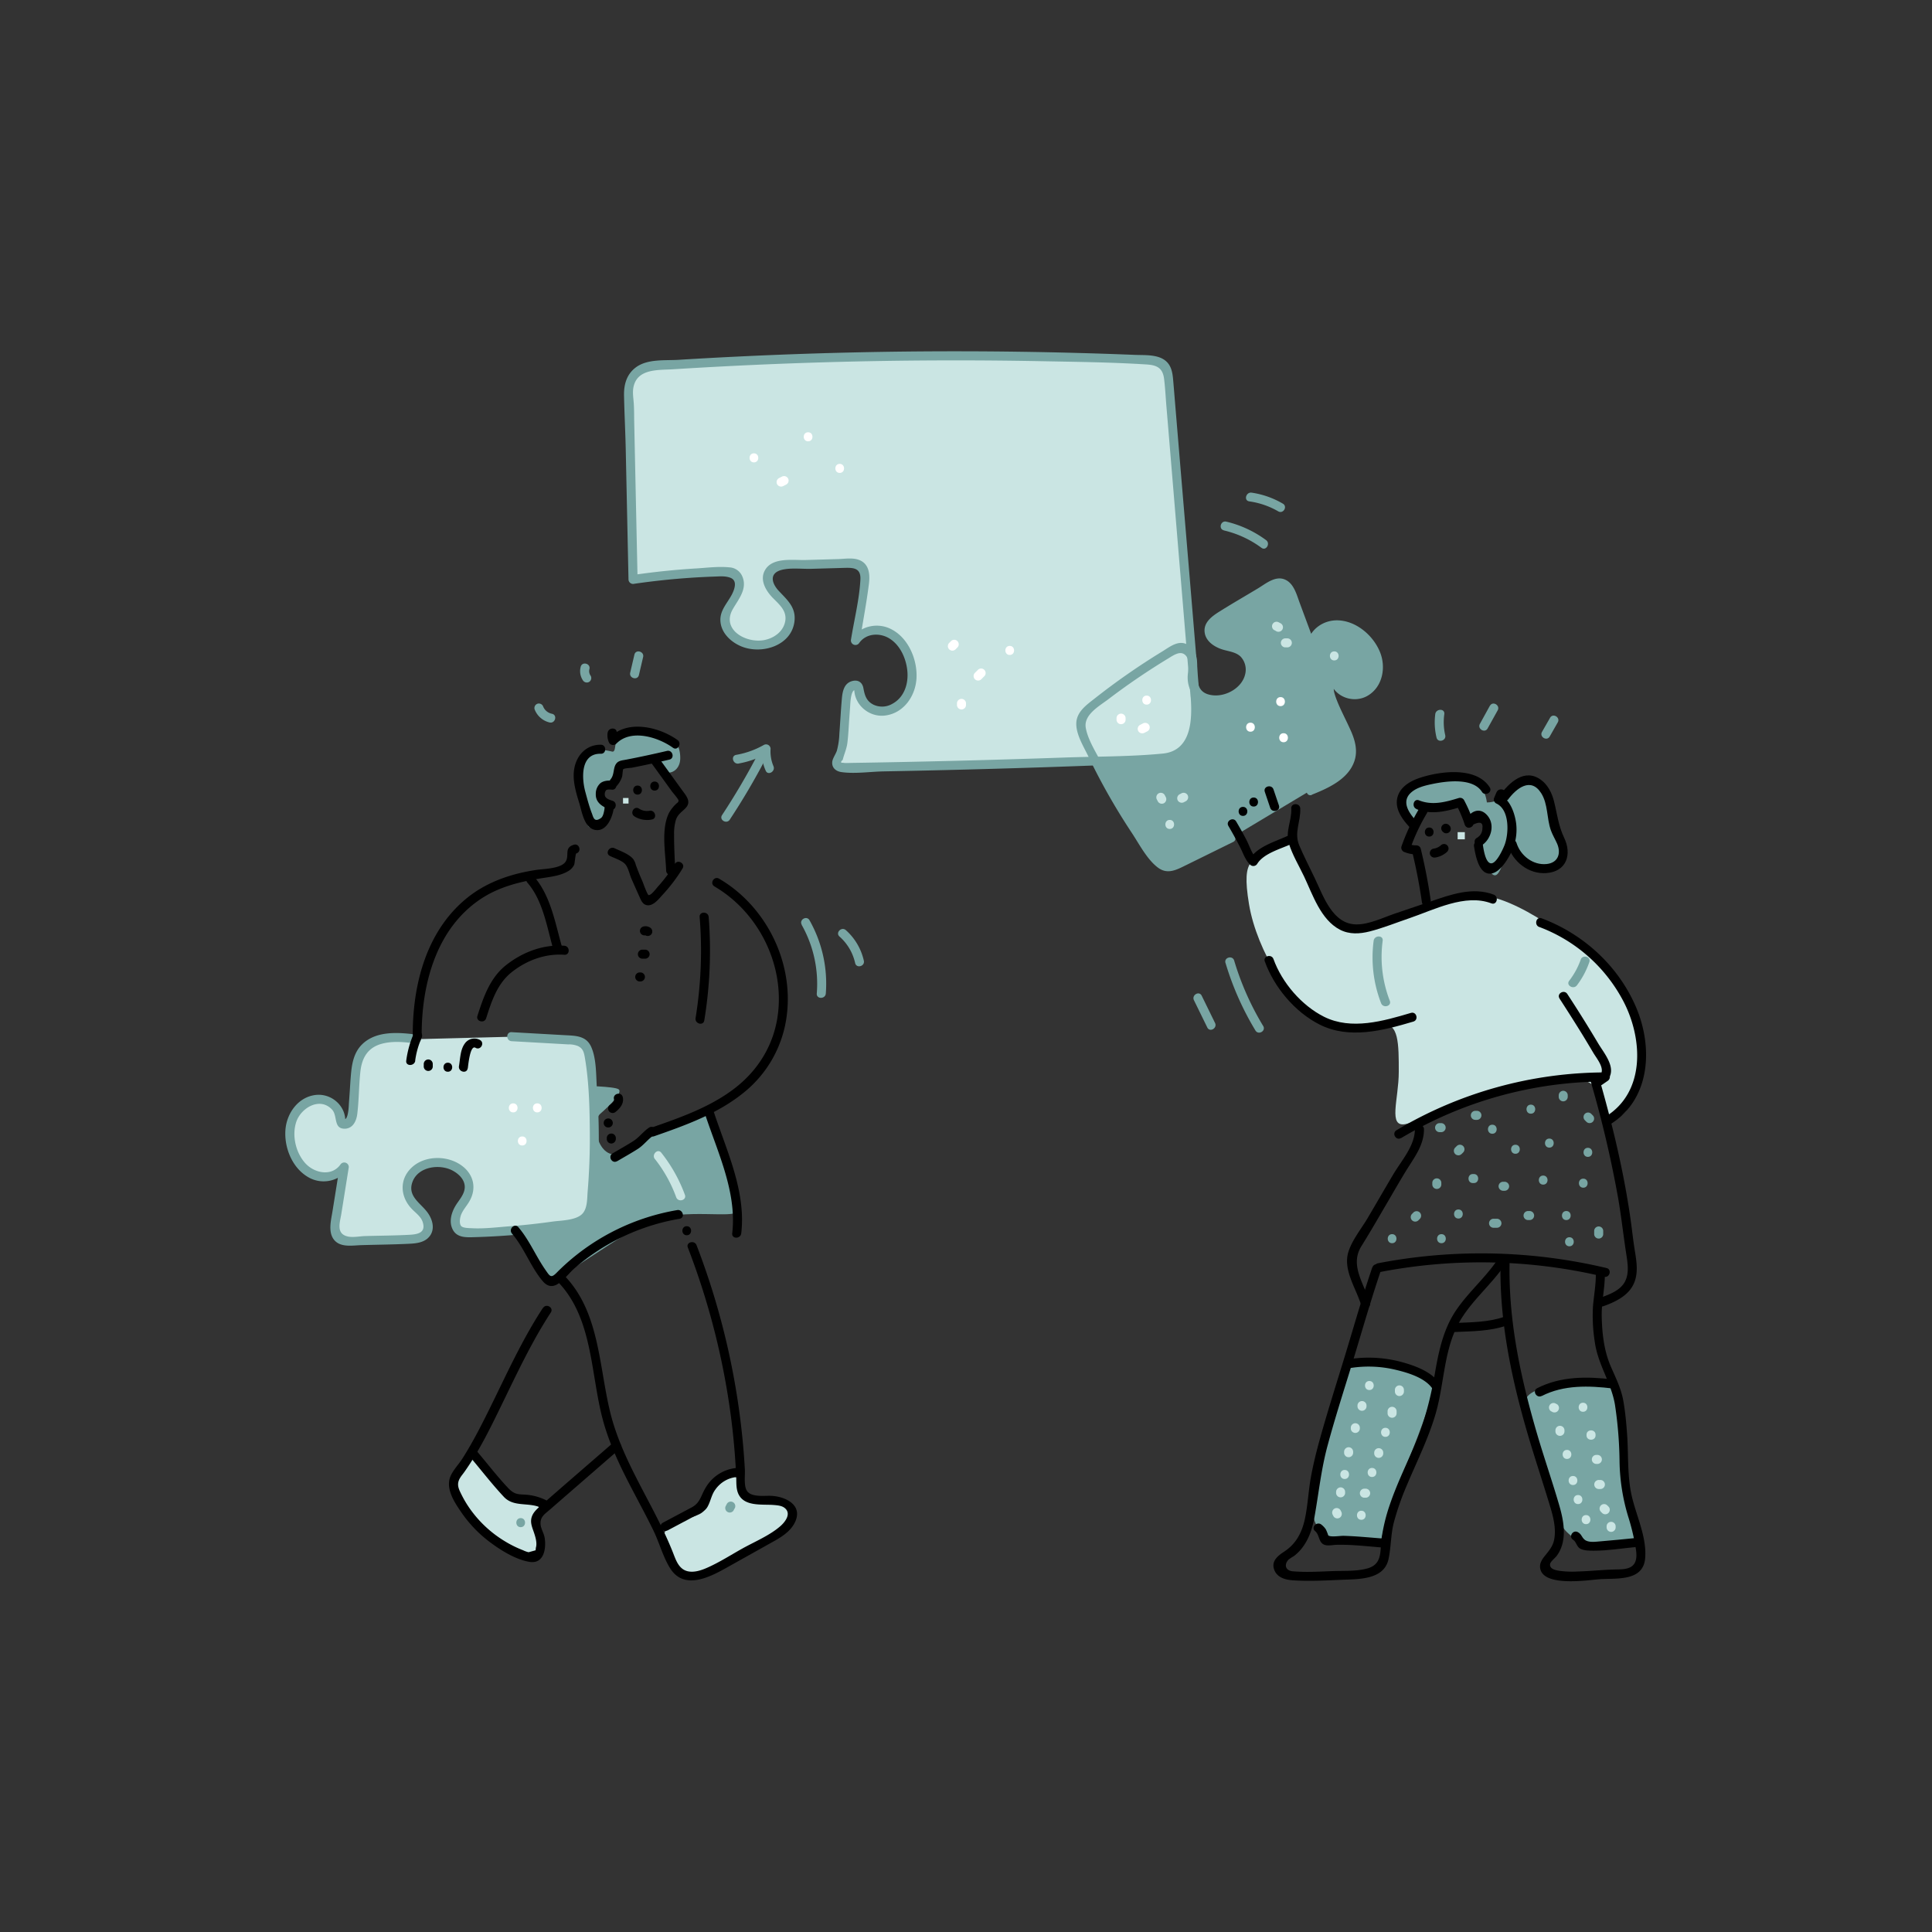 <svg viewBox="0 0 1000 1000" width="1000" height="1000" xmlns="http://www.w3.org/2000/svg"><rect x="0" y="0" width="1000" height="1000" fill="#333333" stroke="none"/><path d="M807.69 717.73s-21.51-.42-18.17 11.53 18.79 49.49 18.17 56 6.42 10 10.48 13.71 19.34.31 22.62 0 8.07-1.58 5.43-10.51-5.34-23.12-5.34-23.12-2-40.57-4-44.78-7.88-6.13-12.3-5.11M681 771.49s10.64-46.86 13.76-53.54 2.07-17 13.49-13 37.65 1.9 32.46 18.78-14 37.64-14 37.64-8.75 23.06-10.34 29.44-.64 7.86-6.79 7.4-20-.87-20-.87-2.78 1.31-4.32-2-5-5.34-5.56-11.92" fill="#78a5a3"/><path d="M253.13 762.12c.63.74 6.46 12.65 11.76 13.22s17.28 1 13.42 8.85 2.86 15.86 2.86 15.86-2.05 9-10.36 6.21-20.77-9-25.74-17.37-11.64-16.87-10.32-21 3.95-7.65 5.33-9.77 3.88-8 9.65 0M345.84 806.26s-8-13.48 4.17-18.15 14.44-3.6 15.56-9.76 14.93-20.77 18-10.31 10.19 7.23 16.55 8.58 17.7 6.76 2.75 17-44.29 22.14-44.29 22.14-8.07-3-8.55-3.63" fill="#cae5e3"/><path d="M301.19 562s16.73.26 19 1.81-4.16 8-9.51 12.7-.84 26 11.83 20S340.69 582.76 346 583s17.86-16.55 23.91 1 13.65 39.44 11.67 43.11-27.36-1.73-43.67 4.51-51.78 34.23-54.41 30.93-17.87-27.08-15.53-34" fill="#78a5a3"/><path d="M673.47 448.79s-2.78-18.12-13.76-10.5-17.39 4.36-13.24 29.63 23 52.51 32.9 57.46 26.33 7.52 35.53 5.31 9.1 9.92 9.1 24.11-5.79 29 3.63 27 58.74-21.35 71.83-22.46 26.14-3.35 28.73 9.12 10.42 13.78 16.63 1.57 7.5-51.34-13.22-68.7-52.07-40.95-70.71-37.65-51.68 16.2-58.09 16.53c-12.2.62-19.47-16.1-21.81-20.25" fill="#cae5e3"/><path d="M727.08 419.87c0-.54-6.26-11.36 4-13.91s27.68-7.27 32.84-2.28a20.08 20.08 0 015.68 11.65 13.91 13.91 0 0011.17-5.56c4.69-6 13.26-9.91 17-1.09a188.2 188.2 0 017.45 21.3c1.24 4.28 6.85 7.51 2.8 13.16s-4.81 11.22-14.09 5.65-10.31-15.09-13.43-8.39-5 17-9.21 10.69-6-12.12-3.15-17.72 1-10.49-1.6-10.92-4.29 6.57-5.68 2.37-3.56-10-5.17-9.49-3.93 3.88-10.87 3.19-8.59.89-10.15 4.35-7.59-3-7.59-3zM300.49 394.77s-1.19 6.59 1.22 16.78.51 20 6.36 15.7 6.33-6.72 3.36-13.49-.74-5.63 1.26-6.89 5.93-.62 7-5.19 4.3-5.26 10.33-6.91 9.22-.93 12.18 3.16 9.72 1.63 9.89-5.21-3.12-12.33-12.46-14.09-14.93-.95-18.61 1.87-1.66 9.19-4.33 8.5-8.5-1.59-10.59-.26" fill="#78a5a3"/><path d="M215.65 537.87c-10.3-1.46-23-1.9-28.62 6.86-2.46 3.82-2.84 8.57-3.16 13.11l-1.22 17.31c-.14 1.86-.31 3.84-1.45 5.31s-3.63 2-4.84.63c.88-5.75-4.18-11.4-10-12s-11.51 3.1-14.21 8.24-2.71 11.41-1.06 17c1.72 5.77 5.42 11.25 10.92 13.7s12.86 1.07 16.09-4l-4.42 27.64c-.56 3.46-.79 7.74 2.12 9.71 1.59 1.08 3.66 1.06 5.59 1l30.16-.85c3.4-.1 7.35-.48 9.21-3.33 2-3.11.31-7.36-2.16-10.15s-5.7-5-7.25-8.41c-2.11-4.61-.34-10.4 3.44-13.76s9.18-4.5 14.22-3.94c7.26.81 14.88 6.73 13.74 13.94-.66 4.14-3.93 7.31-5.89 11S235 636.3 239 637.76a9.25 9.25 0 003.36.36 360.89 360.89 0 0052-4.73c3.12-.52 6.46-1.19 8.66-3.46s2.8-6 3.11-9.31a336.66 336.66 0 00-1-72.57c-.39-3.19-1.08-6.79-3.82-8.48a10.92 10.92 0 00-5.25-1.19l-31.21-1.77" fill="#cae5e3"/><path d="M678.45 409.06c9.48-3.7 20.54-9.45 21.11-19.61.25-4.45-1.7-8.68-3.61-12.7l-7.29-15.35c-.78-1.65-1.58-3.42-1.31-5.23s2.11-3.48 3.82-2.86c2 5.33 9 7.71 14.28 5.46s8.32-8.18 8.15-13.87-3.18-11-7.27-15c-4.24-4.1-10-7-15.9-6.43s-11.49 5.27-11.79 11.16l-9.52-25.7c-1.19-3.22-3-7-6.48-7.25-1.88-.16-3.64.85-5.26 1.83l-25.31 15.23c-2.85 1.72-6 3.94-6.25 7.26-.24 3.64 3.28 6.43 6.72 7.62s7.29 1.55 10.23 3.69c4 2.91 5.3 8.7 3.68 13.39s-5.66 8.25-10.22 10.19c-6.58 2.81-15.92 1.42-18.42-5.28-1.44-3.85-.17-8.12-.28-12.23s-2.95-8.95-7-8.29a9 9 0 00-3 1.3 351.69 351.69 0 00-42.06 29.05c-2.41 1.94-4.94 4.11-5.72 7.11-.82 3.16.49 6.45 1.82 9.44a330.13 330.13 0 0035.78 61.39c1.87 2.53 4.2 5.26 7.34 5.39a10.86 10.86 0 005.05-1.51l27.47-13.51" fill="#78a5a3"/><path d="M618.56 360.54q-6.81-81.69-13.6-163.38c-.24-2.9-.59-6-2.61-8.13-2.23-2.31-5.77-2.59-9-2.73a2323.45 2323.45 0 00-256 3.22 12.89 12.89 0 00-12 12.88v3.24a12.54 12.54 0 00.37 3.05q1 45.62 1.94 91.25a375.26 375.26 0 0148.05-4 9.61 9.61 0 013.51.38c4.11 1.52 4.21 7.5 2.16 11.38s-5.46 7.17-6.14 11.5c-1.19 7.53 6.76 13.71 14.34 14.56 5.25.58 10.88-.61 14.84-4.12s5.79-9.55 3.59-14.36c-1.61-3.54-5-5.88-7.56-8.79-3.15-3.55-5.15-9.37-.25-12.54a9.61 9.61 0 014.93-1.45l35.55-1a9.19 9.19 0 011.66.07c5.92.88 5.72 6.67 5 11.16l-4.62 28.85c3.37-5.31 11-6.76 16.79-4.2s9.61 8.28 11.4 14.31c1.73 5.82 1.72 12.35-1.1 17.73s-8.8 9.26-14.83 8.61-11.33-6.55-10.4-12.55c-1.27-1.47-3.86-.88-5.05.66s-1.38 3.6-1.52 5.54q-.63 9-1.27 18.07c-.34 4.74-.74 9.69-3.3 13.69a2.42 2.42 0 002 3.77q81.62-1.2 163.18-4.74c3.21-.13 6.49-.29 9.46-1.53 10.66-4.35 11.43-18.94 10.48-30.4z" fill="#cae5e3"/><g fill="#78a5a3"><path d="M216.27 535.62c-9.47-1.29-21.49-2.37-28.91 5-3.83 3.8-5.06 9-5.58 14.15-.37 3.57-.54 7.16-.79 10.74l-.41 5.77c-.05.71-.23 9.79-3.05 7.77l1.16 2c.64-8.38-6.92-15.19-15.17-14.32-9.14 1-15.13 9.42-15.78 18.08-.68 9 3.33 19.21 11.16 24.1a15.79 15.79 0 0021.26-3.79l-4.27-1.8-3.8 23.69c-.75 4.69-2.51 11.1 1.15 15.09 3.39 3.69 9.44 2.5 13.85 2.38 8.16-.24 16.35-.31 24.5-.7 3.95-.19 8.29-.6 10.86-4 2.88-3.81 1.35-8.85-1.27-12.34-3.63-4.83-10.1-8.2-7.83-15.26 2.71-8.42 14.27-10 21.15-6.16 3.08 1.7 6.12 4.67 6.06 8.45s-3.09 6.74-4.89 9.81c-2 3.47-3.27 7.76-1.57 11.64 2.19 5 7.42 4.55 12.1 4.41q11.61-.33 23.18-1.42 10.9-1 21.74-2.69c5.11-.79 11.06-1.27 14.4-5.77 3.2-4.31 3-10.63 3.41-15.74q.9-11.76 1-23.56.09-13.75-.95-27.49c-.51-6.76-.14-15.37-2.93-21.7-2.62-6-8.23-5.84-13.93-6.17l-27.31-1.54c-3-.17-3 4.5 0 4.67l19.51 1.1c3.25.19 6.5.36 9.75.56a12.45 12.45 0 015 .82c2.61 1.22 3.15 3.13 3.62 5.85 2.26 13 2.53 26.78 2.61 40q.06 9.82-.47 19.65-.25 4.9-.66 9.8c-.3 3.66-.05 8.72-2.77 11.57-3.27 3.43-11 3.42-15.28 4q-11.19 1.59-22.46 2.46c-6.31.48-13 1.34-19.33 1-1.3-.08-4.71 0-5.67-1.18s-.64-3.59-.29-4.89c.76-2.86 3-5.16 4.46-7.65 4.56-7.65 1.82-15.76-5.9-20-7.21-4-17.45-3.55-23.68 2.17-6.72 6.17-6.14 15.2-.16 21.49 2 2.1 4.79 4 5.7 6.87 1.85 5.79-3 6.38-7.13 6.6-7.52.4-15.09.43-22.62.64-2.79.08-6.28.83-9 .23-6.27-1.4-4.08-7.29-3.37-11.73l3.79-23.69a2.35 2.35 0 00-4.27-1.8c-4.68 6.44-13.73 4.37-18.34-.9-4.8-5.46-6.79-14.12-4.55-21.06 2.37-7.36 12.24-13.28 18.55-6.53 3 3.18.63 9.88 6.48 9.92 4.31 0 6.16-4 6.6-7.67.88-7.22.81-14.54 1.59-21.77.75-7 3.62-12.3 10.61-14.39 5.73-1.71 12.14-1.07 18-.27 2.94.4 4.21-4.1 1.24-4.51zM679.07 411.31c8.49-3.37 18.91-8.06 22-17.48 1.71-5.18.39-10.36-1.71-15.21-1.32-3-2.81-6-4.24-9-.51-1.09-6.93-14.11-4-14l-2-1.15c3.19 6.92 12.19 9.47 18.74 5.66 7.8-4.54 9.64-14.71 6.43-22.6-3.36-8.29-11.58-15.56-20.71-16.38-8.55-.78-16.27 4.88-17.31 13.47l4.59-.62-8.16-22c-1.57-4.24-3-10.12-7.7-12.06-4.95-2.07-9.92 2.23-13.89 4.61-6.74 4.06-13.6 8-20.25 12.19-3.77 2.39-8 5.57-7.33 10.61.56 4.37 4.53 7.13 8.36 8.54 3.37 1.24 7.51 1.35 10.23 3.95a9.84 9.84 0 012.42 8.95c-1.5 7.13-9.78 11.82-16.71 11.09-15.5-1.62-1.59-21.37-13.88-26.57-4.47-1.89-8.75 1.69-12.38 3.9q-9.36 5.71-18.36 12-8.47 5.91-16.61 12.33c-4.16 3.27-9.26 6.8-9.51 12.63s3.76 12.18 6.22 17.31q4.74 9.87 10.13 19.42 5.84 10.33 12.4 20.23c3.84 5.79 7.84 13.7 13.5 17.94 5.13 3.84 9.88 1 14.93-1.45l24-11.82c2.7-1.33.34-5.36-2.35-4l-17.17 8.43c-2.85 1.4-5.66 3-8.58 4.22-1.66.71-4.4 2.16-6.27 1.92-2.12-.27-4-3.34-5.18-4.85a295.48 295.48 0 01-19.92-30.57q-4.32-7.51-8.25-15.25c-2.9-5.7-7.43-12.59-8.55-18.93-1.22-6.84 7.06-11.33 11.73-14.89q8-6.09 16.33-11.71 7.2-4.86 14.62-9.36c2.91-1.76 6.81-4.63 9.42-1.07 2.11 2.88.65 7.56.63 10.8 0 8 5.05 13.43 13.07 14.05s16.52-4 20.06-11.28.81-16.15-6.68-19.42c-2.6-1.14-5.44-1.45-8.07-2.47s-3.62-1.73-4.11-4.53c-.6-3.48 1.46-4.3 4.19-6.07 6-3.93 12.39-7.46 18.56-11.17 3.2-1.93 6.43-4.82 10.2-4.74 2.65.06 2.91.53 4.06 2.81a54.36 54.36 0 012.16 5.57l8.15 22a2.35 2.35 0 004.59-.62c.89-7.27 8.86-10 15.14-8.26 5.85 1.64 11 6.57 13.48 12s2.33 12.18-2.29 16.43a8.85 8.85 0 01-14.11-2.67 2.33 2.33 0 00-2-1.16c-13.83-.72.7 22.53 2.76 27 3.25 7 5.08 13.8-.79 19.91-4.09 4.26-9.92 6.82-15.31 9-2.76 1.1-1.56 5.62 1.24 4.51z"/><path d="M620.89 360.54Q616 301.26 611 242l-2.49-29.88c-.39-4.65-.76-9.3-1.16-14-.27-3.11-.45-6.46-2.13-9.18-3.63-5.85-12-5-17.83-5.26q-14.88-.6-29.77-1-59.06-1.6-118.13-.21-29.28.69-58.54 2.13-14.87.72-29.74 1.64c-7.1.44-16.2-.59-22.21 4-4.74 3.62-6.14 8.92-6 14.63.19 9.16.68 18.39.88 27.59q.72 33.73 1.43 67.45a2.38 2.38 0 003 2.25q14.5-2.1 29.12-3.1 6.25-.42 12.53-.63c2.73-.09 5.17-.36 7.78.51 3.21 1.07 3 3.91 2 6.71-2.19 5.91-7.74 9.83-6.76 16.77.78 5.5 5.31 9.74 10.18 11.92 10.83 4.86 27.19-.1 28.13-13.51.47-6.73-3.94-10.43-8.14-14.92-3.94-4.21-5.16-9.52 2-11.07 4.51-1 10.19-.29 14.81-.42l15.81-.45c5.37-.15 9.92-.52 9.57 6.07-.54 10.25-3.22 20.78-4.85 30.92a2.35 2.35 0 004.27 1.8c3.57-5 10.56-5.36 15.51-2.34 5.6 3.42 8.63 10.16 9.33 16.47.76 6.76-1.41 14-7.76 17.42a10.52 10.52 0 01-9.65.47c-3.78-1.88-4.6-4.85-5.3-8.61-.55-3-2.78-4.56-6-3.6-4.08 1.19-4.83 5.47-5.15 9.11-.53 6-.83 12.05-1.28 18.07a38.42 38.42 0 01-1.3 8.8c-.57 1.83-2.29 4-2.41 6-.18 3 2.08 4.71 4.76 5.08 6.95 1 14.86-.23 21.9-.36q20.89-.39 41.8-.93 41.79-1.08 83.57-2.77c10.52-.43 25.5 1.8 32.95-7.47 6-7.5 5.92-18.48 5.22-27.55-.23-3-4.9-3-4.67 0 .9 11.66.55 28-14.37 29.49-16.84 1.64-34.06 1.47-51 2.06q-51.24 1.79-102.5 2.66l-7 .11c-1 0-2 .08-3 .05a6.59 6.59 0 01-2-.12c-1.35.12-1.42-.38-.22-1.51.74-3 2-5.59 2.41-8.73.5-4 .66-8 .94-12l.51-7.23c.07-1 .33-9.93 3.31-7.79l-1.16-2c-.67 8.82 7.45 16 16.13 14.79C468 369 474 360 474.39 350.75s-4-20-12.4-24.71a16.34 16.34 0 00-21.29 4.39l4.27 1.8c1.59-10 3.5-19.91 4.77-29.91.59-4.62.31-10-4.47-12.24-3.47-1.62-7.83-.8-11.51-.7l-16.79.48c-6.46.18-17.12-1.59-21 5.23-3 5.23.63 11 4.32 14.67 3.33 3.36 7.13 6.59 6.12 11.9s-5.93 8.8-11.13 9.69c-9.49 1.62-22.14-5.66-15.88-16.24 3-5.16 7.57-10.44 4.79-16.83a7.67 7.67 0 00-6.72-4.62c-5.57-.58-11.65.24-17.21.57-11.13.66-22.22 1.86-33.25 3.46l3 2.25-1.17-54.55-.57-26.78c-.07-3.51 0-7.06-.29-10.55-.21-2.49-.61-5.19-.1-7.69 2-9.68 12.79-8.75 20.41-9.23q13.38-.84 26.76-1.53 27.27-1.41 54.56-2.17 54.59-1.53 109.2-.49c18.17.35 36.44.54 54.58 1.69 5.18.32 8.41 1.65 9.13 7.37.59 4.67.81 9.41 1.2 14.1q1.13 13.45 2.24 26.9l10.28 123.53c.23 2.98 4.9 3 4.65 0z"/></g><path d="M336.39 393.9l11.4 15.75c.42.57 3.45 4.05 3.42 4.72 0 1-.88 1.24-1.45 1.89a19.68 19.68 0 00-3.45 4.43c-4.27 8.59-1.81 20.79-1.51 29.95.1 3 4.77 3 4.67 0-.2-6.25-.62-12.52-.56-18.77a24.35 24.35 0 01.95-7.55c1-2.95 3.05-4 5.05-6.12 3.11-3.26.18-6.41-1.94-9.34l-12.54-17.32c-1.75-2.41-5.81-.08-4 2.36zM330 411.29c3 0 3-4.68 0-4.68s-3 4.68 0 4.68z"/><path d="M338.83 409.21c3 0 3-4.67 0-4.67s-3 4.67 0 4.67zM328.37 422.55a12.34 12.34 0 009.05 1.62c2.95-.56 1.7-5.07-1.24-4.51a7.45 7.45 0 01-5.45-1.14c-2.55-1.62-4.9 2.43-2.36 4zM316.74 404.06c-2-.13-4.2 0-5.89 1.24a7.28 7.28 0 00-2.47 5.66c-.17 4.59 3.65 6.77 7.48 8.06 2.85 1 4.08-3.55 1.24-4.51-1.35-.45-3.61-1.08-4-2.67a3.41 3.41 0 01.61-2.82c.73-.58 2.21-.34 3.05-.29 3 .2 3-4.48 0-4.67z"/><path d="M319.37 406.63A13.39 13.39 0 00322 402c.11-.35.39-3.6.52-3.77.49-.65 3.86-.73 4.62-.88q9.7-1.9 19.33-4.18c2.92-.68 1.68-5.19-1.25-4.5-7 1.64-14.08 3.17-21.17 4.53-1.8.35-3.82.43-5 1.95-1.83 2.29-.92 5.73-3 8.2-1.92 2.29 1.37 5.62 3.3 3.31z"/><path d="M311 385.48c-5.89-.13-10.64 3.45-12.78 8.87-2.78 7-.48 14.53 1.63 21.4 1.35 4.37 2.49 12.73 8.14 13.81s8.61-5.71 9.5-10.13c.59-2.94-3.91-4.19-4.51-1.24-.28 1.43-.6 4.3-1.93 5.23-3.41 2.4-3.89-.21-4.65-2.29-1.4-3.62-2.4-7.41-3.4-11.13-1.94-7-2.71-20.08 8-19.86 3 .07 3-4.61 0-4.67zM314.49 379.37a8.93 8.93 0 00.57 4.58 2.37 2.37 0 003.91 1c7.62-7.86 21.72-3.4 29.36 2.09 2.45 1.76 4.78-2.29 2.36-4-9.41-6.77-25.91-10.77-35-1.37l3.9 1a4.4 4.4 0 01-.41-3.34c.36-3-4.32-2.95-4.67 0zM218.26 535c.1-26 7.67-54.35 30.46-69.62 9.87-6.61 21.29-9.24 32.85-11 4.1-.63 8.63-1.23 12.29-3.35a7.7 7.7 0 003.31-3.37c.34-.72.66-5.79 1.12-5.93 2.88-.85 1.65-5.36-1.24-4.5-5.5 1.63-1.94 5.77-4.53 9.08s-10.95 3.39-14.7 3.93c-12.6 1.84-25 5.92-35.18 13.83-21.57 16.83-28.95 44.69-29 71 0 3 4.66 3 4.67 0z"/><path d="M214.89 549a43.37 43.37 0 013.38-11.91c1.21-2.72-2.82-5.1-4-2.36a51.44 51.44 0 00-4 14.27c-.4 3 4.28 2.94 4.67 0zM224 551.83v-1.12a2.36 2.36 0 00-2.34-2.34 2.38 2.38 0 00-2.33 2.34v1.12a2.34 2.34 0 104.67 0zM231.8 554.73c3 0 3-4.67 0-4.67s-3 4.67 0 4.67zM242.12 553c.24-1.47 1.16-12.37 4-10.67 2.59 1.55 4.94-2.49 2.36-4a6 6 0 00-7.92 1.84c-2.33 3.15-2.35 7.89-3 11.62-.49 2.94 4 4.2 4.5 1.24zM251.62 527.06c2.78-8.68 5.7-17.79 13.06-23.72 7.73-6.21 17.47-9.87 27.42-9.15 3 .22 3-4.45 0-4.67-11-.8-21.75 3.35-30.27 10.12-8.21 6.54-11.62 16.52-14.71 26.18-.92 2.87 3.59 4.1 4.5 1.24z"/><path d="M273 456.9c8 9.18 10.08 22.85 13.32 34.25.82 2.89 5.33 1.66 4.5-1.24-3.5-12.35-5.82-26.37-14.52-36.31-2-2.27-5.28 1-3.3 3.3zM315.72 443.05c2.27 1.09 6 2.29 7.74 4.09s2.34 5.37 3.39 7.73c1.33 3 2.65 6 4 9 .81 1.74 1.55 4 3.64 4.57 3.51 1 6.72-3.44 8.74-5.6a84.5 84.5 0 0010.05-13.31c1.58-2.57-2.46-4.92-4-2.36a77.62 77.62 0 01-8.74 11.74c-.77.84-3.5 4.59-4.81 4.39-.7-.11-2.85-6.34-3.22-7.17-1.23-2.74-2.32-5.5-3.37-8.31a9.73 9.73 0 00-1.35-3.12c-2.21-2.71-6.65-4.2-9.7-5.65-2.7-1.29-5.07 2.74-2.36 4zM362.14 474.64a217 217 0 01-2.11 52.3c-.48 2.95 4 4.21 4.5 1.25a222.31 222.31 0 002.28-53.55c-.24-3-4.91-3-4.67 0z"/><path d="M369.85 458.85c22.47 13.17 36 39.79 32.83 65.76-1.92 16-10.25 29.55-23 39.15-12.59 9.47-27.65 14.72-42.36 19.86-2.82 1-1.61 5.5 1.24 4.51 16.31-5.7 32.9-11.61 46.46-22.65A60.74 60.74 0 00407.17 526c3.77-28-10.63-57-35-71.21-2.6-1.52-5 2.51-2.36 4zM317.8 569c.31 1.15-1.53 2.46-2.37 3.13a2.35 2.35 0 000 3.3 2.41 2.41 0 003.31 0c2.34-1.88 4.41-4.5 3.57-7.67-.77-2.91-5.28-1.68-4.51 1.24zM314.68 583.58h.32a2.34 2.34 0 000-4.67h-.35a2.34 2.34 0 000 4.67zM318.75 589.55v-.34a2.34 2.34 0 10-4.67 0v.34a2.35 2.35 0 002.33 2.34 2.38 2.38 0 002.34-2.34z"/><path d="M319.42 601.05c3.56-2.1 7.19-4.12 10.68-6.34 3.11-2 5.19-5 8.21-7.05 2.49-1.66.15-5.71-2.36-4-3 2-5.13 5.07-8.21 7-3.48 2.23-7.12 4.23-10.68 6.34-2.58 1.53-.24 5.57 2.36 4zM288.21 662.92c18.63 18.6 17.38 47.49 23.66 71.36 3.61 13.76 10 26.53 16.61 39.06 3.36 6.4 6.79 12.76 9.93 19.27 3 6.27 4.89 13.63 8.68 19.47 7 10.72 19.74 4.54 28.35-.28l22.07-12.35c5-2.8 10.91-5.71 13.72-11.05 4.84-9.19-4.46-13.82-12.11-14.16-3.57-.16-10.56.92-12.66-2.84-1.52-2.75-.75-7.83-.92-10.88q-.35-6.1-.89-12.2a384.19 384.19 0 00-24.12-103.82c-1.07-2.78-5.59-1.57-4.5 1.24a381.09 381.09 0 0122.2 86.69q1.35 10.26 2.14 20.58.42 5.63.69 11.27c.12 2.73-.11 5.75.87 8.35 2.83 7.48 12.52 5.82 18.78 6.37 1.71.15 3.79.32 5.23 1.37 3.93 2.85.58 7.31-2.09 9.62-5.59 4.84-13.29 8-19.73 11.6-5.8 3.24-11.52 6.91-17.58 9.64-3.22 1.46-7.22 2.91-10.79 2-4.53-1.19-5.95-5.89-7.47-9.73-9.77-24.69-26.09-46.56-32.46-72.6-5.94-24.27-5.46-52.43-24.3-71.26-2.13-2.12-5.44 1.18-3.31 3.31z"/><path d="M265 638.5c6.34 7.45 9.53 16.93 15.76 24.45 6.08 7.34 11.69-2.2 16.59-6.47a111.53 111.53 0 0154.4-25.64c3-.51 1.71-5-1.24-4.5a115.07 115.07 0 00-57.67 27.9q-2.4 2.16-4.67 4.46c-2.94 3-3.49 2-5.71-1.2-5.1-7.24-8.37-15.51-14.16-22.3-1.95-2.29-5.24 1-3.3 3.3zM355.46 639.36c3 0 3-4.67 0-4.67s-3 4.67 0 4.67zM365.08 577.12c6.5 19.6 16.38 40.07 13.92 61.24-.35 3 4.33 3 4.67 0 2.51-21.6-7.45-42.48-14.09-62.48-.94-2.84-5.46-1.62-4.5 1.24zM281 677c-9.51 14.51-16.91 30.22-24.48 45.78-3.65 7.5-7.32 15-11.35 22.31-1.85 3.34-3.78 6.65-5.84 9.87-1.91 3-4.78 5.9-6.15 9.14-2.73 6.47 2.16 13.68 5.69 18.81a65.71 65.71 0 0015.2 15.66c5.57 4.12 13 8.7 20 9.85 7.42 1.22 8.74-6.81 7.85-12.43-.36-2.29-1.82-4.47-2.09-6.69-.48-4.11 2.13-5.6 4.68-7.83l11.74-10.21q12.23-10.61 24.45-21.23c2.27-2-1-5.27-3.31-3.3-12.25 10.67-24.58 21.27-36.81 32-2 1.75-4.31 3.56-5.25 6.14-1.16 3.15.22 5.83 1.19 8.8.71 2.18 1.55 5.08.85 7.39l-.15 1.37-3.63 1a12.85 12.85 0 01-2.8-1 58.74 58.74 0 01-10-5 60.1 60.1 0 01-16.53-15.09 55.33 55.33 0 01-5.43-8.81c-.86-1.74-1.88-3.65-1.71-5.65.2-2.46 2-4.22 3.31-6.1 8.06-11.39 14.11-24.15 20.2-36.66 7.57-15.56 15-31.28 24.47-45.78 1.66-2.52-2.39-4.87-4-2.36z"/><path d="M243.42 754.26c5.76 6.8 11.28 14 17.37 20.5 5.12 5.48 12.68 2.66 19.2 5.6 2.72 1.23 5.1-2.79 2.36-4a28.6 28.6 0 00-8.61-2.56c-5-.59-6.91.47-10.89-3.78-5.65-6-10.78-12.72-16.13-19-1.95-2.29-5.24 1-3.3 3.31zM345.5 792.17l12.23-6.5c2.88-1.53 6.82-2.78 8.5-5.78s2-6.22 4.11-9a15.32 15.32 0 0111-6.4c3-.26 3-4.94 0-4.68A20.71 20.71 0 00365.26 770c-2.48 4-2.69 7.8-7.26 10.23l-14.86 7.9c-2.65 1.41-.3 5.44 2.36 4zM334.18 484.05c.38-.1-.17 0-.17 0h.14c-.47 0 .18.12-.15 0s.07.07.12.1a2.37 2.37 0 003.2-.84 2.4 2.4 0 00-.84-3.2 4.45 4.45 0 00-3.54-.53 2.35 2.35 0 00-1.63 2.87 2.38 2.38 0 002.87 1.64zM332.51 496.22h1.39a2.34 2.34 0 000-4.68h-1.39a2.34 2.34 0 000 4.68zM331.13 508h.34a2.34 2.34 0 100-4.68h-.34a2.34 2.34 0 100 4.68zM734.47 418.69a107.31 107.31 0 00-9.09 19.49 2.39 2.39 0 001.63 2.87 16 16 0 006.11 1.18l-2.25-1.71q3.2 13.14 5.12 26.51c.43 3 4.94 1.7 4.51-1.24q-1.93-13.38-5.13-26.51a2.36 2.36 0 00-2.25-1.72 11.72 11.72 0 01-4.86-1l1.63 2.87a100.92 100.92 0 018.62-18.43c1.54-2.58-2.5-4.94-4-2.35z"/><path d="M739.76 433c3 0 3-4.67 0-4.67s-3 4.67 0 4.67zM750.24 427.32l-.18-.17a2.34 2.34 0 10-3.3 3.31l.17.17a2.34 2.34 0 103.31-3.31zM743 443.84a11.66 11.66 0 006.08-3 2.33 2.33 0 00-3.3-3.3 7.38 7.38 0 01-4 1.76 2.36 2.36 0 00-1.63 2.88 2.4 2.4 0 002.87 1.63z"/><path d="M733.23 418.82c7.72 3.1 15.5 1.11 23.15-1.23l-2.64-1.08a63.61 63.61 0 014.39 10.26c.76 2.34 3.65 2.08 4.5 0q5.26-2.52 4.65 1.94a5.57 5.57 0 01-2.92 5c-2.55 1.58-.21 5.62 2.36 4 5-3.08 7.29-10.65 3.23-15.51-4.33-5.2-9.75-1.76-11.82 3.28h4.5a69.55 69.55 0 00-4.86-11.38 2.37 2.37 0 00-2.64-1.07c-6.87 2.11-13.7 4-20.66 1.23-2.79-1.12-4 3.4-1.24 4.51z"/><path d="M733 424.84c-3.8-4.09-7.92-10.07-2.48-14.75 2.87-2.48 6.93-3.47 10.54-4.23 7.38-1.57 21.23-3.5 26 4 1.61 2.52 5.66.18 4-2.36-6.94-10.82-25.58-8.36-36-4.94-4.7 1.55-9.69 4.26-11.46 9.21-2.23 6.26 1.94 12 6 16.37 2 2.21 5.35-1.1 3.3-3.3zM774.54 410.18l-1.26 3a2.32 2.32 0 001.07 2.64c7.27 3.19 6.67 16.06 4.27 21.92-.85 2.08-3.81 8.52-6.37 9.07-3.36.72-4.41-7.57-4.79-9.94-.48-3-5-1.71-4.51 1.24.65 4 2.2 13.07 7.22 14s9.33-5.88 11.34-9.56a26.85 26.85 0 003.25-16.32c-.65-5-3-12.23-8-14.44l1.07 2.64 1.27-3.05c1.15-2.77-3.37-4-4.51-1.24z"/><path d="M780.44 414c4.35-5.9 11.85-12 17.28-3.45 3.6 5.7 2.8 13 5 19.19.86 2.41 2.19 4.57 3.22 6.89 2.23 5.1.49 10-5.44 10.59-7 .72-13.5-4.34-15.54-10.88-.89-2.86-5.41-1.64-4.51 1.25 2.67 8.54 10.86 15 20 14.31 10.49-.8 13.27-9.74 9.13-18.31-3-6.32-3.58-12.31-5.27-19-1.07-4.2-3.18-8.4-6.77-11-8.42-6.08-16.29 1.39-21.2 8.05-1.79 2.42 2.27 4.75 4 2.35zM668.37 418.52c.29 6.26-3.18 11.79-1.24 18.09 1.81 5.85 5.18 11.44 7.81 16.95 4.49 9.46 8.62 22.43 18.58 27.63 4.88 2.55 10.29 2.23 15.49.9 7-1.79 13.8-4.56 20.61-6.87 12.76-4.34 28.8-12.79 42.32-7.64 2.82 1.07 4-3.45 1.24-4.51-11-4.2-22.41 0-33 3.63L722 472.87c-6.17 2.1-13.22 5.6-19.83 5.6-12.41 0-17.16-14.52-21.59-23.81-2.68-5.64-5.59-11.22-8.05-17-2.88-6.71.79-12.38.48-19.18-.13-3-4.81-3-4.67 0zM654.66 409.85l2.8 8.29c1 2.84 5.47 1.62 4.51-1.24l-2.81-8.29c-.95-2.84-5.47-1.62-4.5 1.24zM648.89 417.47c3 0 3-4.68 0-4.68s-3 4.68 0 4.68zM643.36 422.31c3 0 3-4.67 0-4.67s-3 4.67 0 4.67z"/><path d="M635.82 427.52c2.2 3.74 4.3 7.54 6.26 11.41 1.49 3 2.57 6.32 5 8.64a2.36 2.36 0 003.67-.47c3.36-5.42 12.14-7.71 17.64-10.25 2.72-1.25.35-5.28-2.36-4-6.6 3-15.28 5.41-19.32 11.92l3.67-.47c-2.48-2.37-3.57-6.35-5.12-9.35-1.71-3.31-3.53-6.55-5.42-9.75-1.52-2.6-5.56-.25-4 2.35zM725.19 589.09A206.84 206.84 0 01831 559.79l-1.17-4.35-3.1 2.12c-2.46 1.69-.13 5.74 2.36 4l3.09-2.13c1.84-1.26 1.26-4.35-1.18-4.35a211.51 211.51 0 00-108.19 29.94c-2.58 1.54-.23 5.58 2.36 4z"/><path d="M732.34 584.49c0 8.55-6.87 16.13-11.1 23.23-4.38 7.35-8.64 14.78-13 22.17C705 635.5 700 641.54 698 647.74c-3.09 9.48 3.94 19.06 6.53 27.8.86 2.87 5.37 1.65 4.51-1.25-2.91-9.8-10.58-19.35-4.38-29.28 3.75-6 7.32-12.13 10.88-18.25 4-6.76 7.84-13.56 11.91-20.24 4.24-7 9.61-13.5 9.6-22 0-3-4.68-3-4.67 0zM830 676.07c8.23-3 15.84-7.1 17-16.58.52-4.15-.2-8.31-.86-12.41-.88-5.46-1.44-11-2.23-16.44-3.49-24.35-9.25-48.28-16-71.92-.82-2.88-5.33-1.66-4.5 1.25a575.87 575.87 0 0114.22 60.66c1.61 9.45 2.66 19 4.12 28.44.7 4.58 1.59 9.78-.59 14.12-2.31 4.63-7.88 6.72-12.44 8.38-2.8 1-1.59 5.53 1.24 4.5z"/><path d="M796.73 479.8a81.45 81.45 0 0143.85 39.06c9.73 19.14 11.1 46.47-9.58 59.14-2.56 1.57-.22 5.61 2.36 4 21.16-13 22.33-40.19 13.32-61-9.18-21.21-27.21-37.62-48.74-45.69-2.82-1.06-4 3.46-1.25 4.5z"/><path d="M807.21 516.85q6.1 9.39 12 18.94 2.79 4.58 5.51 9.18c1.63 2.75 6.05 8 3.74 11.16-1.77 2.44 2.28 4.77 4 2.36 4.3-5.91-2.26-13.42-5.22-18.39q-7.74-13-16-25.61c-1.64-2.51-5.68-.17-4 2.36zM714.53 658.36a275.57 275.57 0 01115.74 2.48c2.93.69 4.17-3.81 1.25-4.51a281.38 281.38 0 00-118.23-2.48c-2.95.57-1.7 5.07 1.24 4.51z"/><path d="M710.29 656c-5 14.68-9.25 29.62-13.76 44.46s-9.19 29.39-13.32 44.22c-1.83 6.6-3.49 13.26-4.71 20-1.28 7.11-1.57 14.39-3.08 21.45s-4.54 12.94-10.75 17c-3.37 2.22-6.87 5-5.06 9.56 1.54 3.87 5.65 5 9.41 5.27 8.31.57 16.84.11 25.15-.25 8.75-.38 22.23.17 24.54-10.78 1.33-6.28 1.13-12.73 2.76-19a140.81 140.81 0 016.58-18.86c5.2-12.43 11.35-24.53 15.09-37.52 4.14-14.36 4.11-30 10.41-43.75 6.11-13.3 18.4-22.3 26.25-34.46 1.63-2.53-2.41-4.88-4-2.35-6.41 9.92-15.63 17.57-22.22 27.35-6.46 9.59-8.85 20.81-10.79 32-2.14 12.39-5 24.11-9.79 35.76-4.51 10.88-9.8 21.46-13.6 32.62a94.34 94.34 0 00-4.31 17.67c-.86 6.35.52 13.1-7.06 15.34-5.59 1.64-12 1.26-17.74 1.45-7 .24-14.27.73-21.23.11-3.77-.34-4.58-3.59-2-6.13a27.86 27.86 0 012.61-1.7 22.38 22.38 0 004.71-4.81c3.24-4.42 4.95-9.71 5.92-15.05 2.3-12.76 3.53-25.34 7-37.92 4-14.82 8.77-29.46 13.24-44.15 4.7-15.46 9.13-31 14.34-46.33 1-2.85-3.54-4.07-4.51-1.24z"/><path d="M699.53 708a60 60 0 0122.26.86c6.52 1.52 15.89 4.16 19.76 10.1 1.64 2.5 5.69.16 4-2.36-4.39-6.73-13.47-9.87-20.92-11.84a65.72 65.72 0 00-26.38-1.26c-3 .43-1.7 4.93 1.24 4.5zM680.68 792.47c2.15 1.81 1.77 4.87 3.83 6.55 1.89 1.52 5.06.62 7.18.57 8.19-.2 16.49.85 24.66 1.47 3 .22 3-4.45 0-4.68-6.91-.51-13.83-1.23-20.76-1.44-2-.06-6.65.81-8.08-.2a26.94 26.94 0 00-1.24-3.12 10.71 10.71 0 00-2.29-2.46c-2.28-1.92-5.61 1.37-3.3 3.31zM776.71 652.2c-.8 29.11 4.84 57.72 12.74 85.61 3.92 13.86 8.52 27.5 12.7 41.27 1.7 5.61 3.41 11.79 2.31 17.69-.68 3.63-2.75 5.94-5 8.74-1.21 1.54-2.41 3.35-2.34 5.4.37 10.94 25.18 6.86 31 6.48 8.69-.58 22.38 1.2 23.41-10.82.92-10.73-4.43-21.63-6.85-31.87-2.51-10.63-1.71-21.86-2.52-32.7-.41-5.61-.93-11.23-1.9-16.78-1.11-6.4-3.9-11.92-6.46-17.82-3.55-8.16-4.53-16.95-4.75-25.78-.2-7.73 1.79-15.29 1.62-23-.07-3-4.74-3-4.67 0 .13 6-1 11.79-1.49 17.76a86.29 86.29 0 001 18.51c1.63 11.45 8.5 20.88 10.39 32.19a211.73 211.73 0 012.38 29.77 103.2 103.2 0 004.43 28 118 118 0 013.54 14.15c.57 3.34 1.75 8.3-.94 11.11-2.25 2.36-6.45 2.17-9.39 2.25-6.47.16-12.91.88-19.39 1.05a49.71 49.71 0 01-9.21-.33c-1.68-.27-5.36-.78-5-3.54.15-1.22 2.67-3.2 3.39-4.17 5.64-7.58 3.83-17.71 1.38-26.13-3.62-12.49-7.91-24.78-11.56-37.26-8.56-29.25-15-59.18-14.14-89.81.09-3-4.59-3-4.67 0z"/><path d="M814.29 797.06c1.55.84 1.76 3.48 3.56 4.48 2 1.14 5.06 1.1 7.32 1.09 7.12 0 14.4-1.22 21.49-1.88 3-.28 3-5 0-4.68-6 .57-12 1.24-18 1.7-2.68.2-6.57.89-8.59-.94-1.51-1.36-1.45-2.76-3.38-3.8-2.65-1.44-5 2.6-2.36 4zM798 722.57c11.44-5.84 24.38-5.38 36.8-3.89 3 .35 2.95-4.32 0-4.68-13.34-1.6-26.93-1.71-39.16 4.53-2.68 1.37-.32 5.4 2.36 4zM752.91 689.44c8.81-.37 18.55-.39 26.94-3.37 2.81-1 1.6-5.52-1.25-4.51-8 2.85-17.28 2.85-25.69 3.21-3 .13-3 4.8 0 4.67zM654.66 497.62c4.8 13.35 15.53 26.18 28.3 32.65 15.37 7.79 33 3.12 48.59-1.5 2.88-.85 1.65-5.36-1.24-4.5-14.24 4.22-30.84 9.07-45 2-11.66-5.86-21.76-17.66-26.16-29.86-1-2.81-5.52-1.6-4.5 1.24z"/><g fill="#78a5a3"><path d="M269.51 790.45c3 0 3-4.68 0-4.68s-3 4.68 0 4.68zM379.58 782l.52-1a2.34 2.34 0 10-4-2.36l-.53 1a2.34 2.34 0 004 2.35zM414.93 478.68a62 62 0 017.83 35.55c-.23 3 4.45 3 4.68 0a66.62 66.62 0 00-8.44-37.91c-1.48-2.62-5.52-.26-4 2.36zM434.52 484.75a25.77 25.77 0 018.1 13.73c.67 2.93 5.17 1.69 4.5-1.24a29.94 29.94 0 00-9.29-15.79c-2.24-2-5.55 1.29-3.31 3.3zM634.33 498.44a150.58 150.58 0 0015.48 34.94c1.56 2.57 5.6.23 4-2.35a145.68 145.68 0 01-15-33.83c-.85-2.88-5.37-1.66-4.5 1.24zM618 517.74l6.89 14.08c1.32 2.7 5.35.33 4-2.36L622 515.38c-1.32-2.7-5.35-.33-4 2.36zM276.69 367.09a11 11 0 007.78 6.86c2.93.65 4.18-3.85 1.24-4.5a6.2 6.2 0 01-4.51-3.61 2.4 2.4 0 00-2.87-1.63 2.37 2.37 0 00-1.64 2.88zM300.57 345.13a8.58 8.58 0 001.13 7 2.41 2.41 0 003.2.84 2.36 2.36 0 00.83-3.2 4 4 0 01-.65-3.42c.77-2.91-3.74-4.15-4.51-1.24zM328.37 338.84l-2.18 9.32c-.68 2.93 3.82 4.18 4.51 1.24l2.18-9.32c.68-2.92-3.82-4.17-4.51-1.24zM742.89 369.63a33.42 33.42 0 00.65 12.12c.68 2.93 5.18 1.69 4.5-1.24a29.94 29.94 0 01-.47-10.88c.39-3-4.29-2.94-4.68 0zM771.14 365.32l-5.14 9.34c-1.46 2.64 2.58 5 4 2.36l5.19-9.34c1.46-2.63-2.57-5-4-2.36zM802.3 371.55l-4.16 7.27c-1.49 2.61 2.55 5 4 2.36l4.15-7.27c1.5-2.62-2.54-5-4-2.36zM734.18 631.62l.79-.8a2.34 2.34 0 00-3.3-3.31l-.8.8a2.34 2.34 0 003.31 3.31zM741.36 612.41v.8a2.34 2.34 0 004.67 0v-.8a2.34 2.34 0 10-4.67 0zM754.87 630.71c3 0 3-4.68 0-4.68s-3 4.68 0 4.68zM762.85 607.68h-.5c-3 0-3 4.67 0 4.67h.5c3 0 3-4.67 0-4.67h-.5c-3 0-3 4.67 0 4.67h.5c3 0 3-4.67 0-4.67zM756.52 597.31l.8-.8a2.34 2.34 0 00-3.32-3.31l-.8.8a2.34 2.34 0 003.31 3.31zM772.42 586.82c3 0 3-4.67 0-4.67s-3 4.67 0 4.67zM778.8 611.67h-.8a2.36 2.36 0 00-2.34 2.34 2.38 2.38 0 002.34 2.33h.79a2.35 2.35 0 002.34-2.33 2.38 2.38 0 00-2.34-2.34zM745.29 586h.8a2.34 2.34 0 000-4.67h-.8a2.34 2.34 0 100 4.67zM784.39 597.19c3 0 3-4.67 0-4.67s-3 4.67 0 4.67zM792.37 576.44c3 0 3-4.67 0-4.67s-3 4.67 0 4.67zM763.64 579.64h.8a2.34 2.34 0 100-4.68h-.8a2.34 2.34 0 000 4.68zM806.79 566.93v.79a2.36 2.36 0 002.34 2.34 2.38 2.38 0 002.33-2.34v-.79a2.35 2.35 0 00-2.33-2.34 2.38 2.38 0 00-2.34 2.34zM801.94 594c3 0 3-4.67 0-4.67s-3 4.67 0 4.67zM820.24 579.75l.8.8a2.34 2.34 0 103.3-3.31l-.79-.79a2.34 2.34 0 00-3.31 3.3zM819.5 614.75c3 0 3-4.68 0-4.68s-3 4.68 0 4.68zM798.75 613.15c3 0 3-4.67 0-4.67s-3 4.67 0 4.67zM821.89 598.79c3 0 3-4.68 0-4.68s-3 4.68 0 4.68zM810.72 631.5c3 0 3-4.67 0-4.67s-3 4.67 0 4.67zM791.57 626.83h-.8a2.34 2.34 0 000 4.67h.8a2.34 2.34 0 100-4.67zM773.22 635.49h1.59a2.35 2.35 0 002.34-2.33 2.38 2.38 0 00-2.34-2.34h-1.59a2.34 2.34 0 100 4.67zM825.14 637.15v1.59a2.34 2.34 0 004.68 0v-1.59a2.34 2.34 0 00-4.68 0zM812.32 645.07c3 0 3-4.67 0-4.67s-3 4.67 0 4.67zM746.09 643.47c3 0 3-4.67 0-4.67s-3 4.67 0 4.67zM720.55 643.47c3 0 3-4.67 0-4.67s-3 4.67 0 4.67zM711 486.94a65.67 65.67 0 003.85 32.31c1.07 2.78 5.59 1.57 4.51-1.24a62.85 62.85 0 01-3.69-31.07c.39-3-4.29-2.94-4.67 0zM818.17 496.72a39.5 39.5 0 01-5.95 10.91c-1.82 2.39 2.23 4.72 4 2.36a43.21 43.21 0 006.41-12c1-2.85-3.51-4.07-4.5-1.25z"/></g><g fill="#fff"><path d="M265.63 575.77c3 0 3-4.67 0-4.67s-3 4.67 0 4.67zM270.3 592.9c3 0 3-4.67 0-4.67s-3 4.67 0 4.67zM278.09 575.77c3 0 3-4.67 0-4.67s-3 4.67 0 4.67zM500 364.71v-.78a2.34 2.34 0 00-4.67 0v.78a2.34 2.34 0 104.67 0zM494.69 336l.78-.78a2.34 2.34 0 10-3.31-3.3l-.78.78a2.34 2.34 0 103.31 3.3zM507.93 351.57l1.55-1.56a2.33 2.33 0 00-3.3-3.3l-1.56 1.55a2.34 2.34 0 003.31 3.31zM522.63 339c3 0 3-4.67 0-4.67s-3 4.67 0 4.67zM390.23 239.33c3 0 3-4.68 0-4.68s-3 4.68 0 4.68zM418.27 228.42c3 0 3-4.67 0-4.67s-3 4.67 0 4.67zM405.48 251.55l1.55-.79a2.34 2.34 0 00.83-3.19 2.37 2.37 0 00-3.19-.84l-1.55.79a2.35 2.35 0 00-.84 3.2 2.39 2.39 0 003.2.83zM434.63 244.78c3 0 3-4.67 0-4.67s-3 4.67 0 4.67zM582.6 372.5v-.78a2.34 2.34 0 00-4.68 0v.78a2.34 2.34 0 104.68 0zM593.5 364.71c3 0 3-4.67 0-4.67s-3 4.67 0 4.67zM592.39 379.28l1.55-.79a2.36 2.36 0 00.84-3.2 2.4 2.4 0 00-3.2-.84l-1.55.79a2.36 2.36 0 00-.84 3.2 2.4 2.4 0 003.2.84zM664.37 384.18c3 0 3-4.67 0-4.67s-3 4.67 0 4.67zM662.81 365.49c3 0 3-4.67 0-4.67s-3 4.67 0 4.67zM647.24 378.73c3 0 3-4.67 0-4.67s-3 4.67 0 4.67z"/></g><g fill="#cae5e3"><path d="M339 599.93a71.49 71.49 0 0111 19.76c1 2.8 5.55 1.59 4.51-1.24a78.56 78.56 0 00-12.24-21.82c-1.86-2.36-5.15 1-3.31 3.3zM708.78 719.48c3 0 3-4.67 0-4.67s-3 4.67 0 4.67zM702.63 727.53v.35a2.34 2.34 0 004.68 0v-.35a2.34 2.34 0 00-4.68 0zM699.17 739v.34a2.34 2.34 0 004.68 0V739a2.34 2.34 0 00-4.68 0zM700.38 751.76v-.34a2.35 2.35 0 00-2.33-2.34 2.38 2.38 0 00-2.34 2.34v.34a2.34 2.34 0 104.67 0zM696 765.52c3 0 3-4.67 0-4.67s-3 4.67 0 4.67zM691.56 772.19v.34a2.34 2.34 0 104.67 0v-.34a2.36 2.36 0 00-2.34-2.34 2.38 2.38 0 00-2.33 2.34zM689.83 784.08l.35.69a2.35 2.35 0 003.2.84 2.39 2.39 0 00.83-3.2l-.34-.69a2.36 2.36 0 00-3.2-.84 2.39 2.39 0 00-.84 3.2zM722 719.57v.69a2.36 2.36 0 002.34 2.34 2.38 2.38 0 002.33-2.34v-.69a2.34 2.34 0 10-4.67 0zM718.21 730.65v.69a2.34 2.34 0 104.67 0v-.69a2.34 2.34 0 10-4.67 0zM717.09 743.72c3 0 3-4.68 0-4.68s-3 4.68 0 4.68zM711.29 751.76v.35a2.34 2.34 0 104.67 0v-.35a2.34 2.34 0 00-4.67 0zM710.16 764.48c3 0 3-4.67 0-4.67s-3 4.67 0 4.67zM706.36 775.21h.34a2.34 2.34 0 100-4.67h-.34a2.34 2.34 0 100 4.67zM704.62 786.64c3 0 3-4.68 0-4.68s-3 4.68 0 4.68zM802.65 730.36l1 .53a2.34 2.34 0 002.36-4l-1-.53a2.34 2.34 0 00-2.35 4zM805.09 740.34v.52a2.34 2.34 0 004.68 0v-.52a2.34 2.34 0 00-4.68 0zM811.07 755.14c3 0 3-4.67 0-4.67s-3 4.67 0 4.67zM814.18 768.64c3 0 3-4.67 0-4.67s-3 4.67 0 4.67zM816.78 778.5c3 0 3-4.67 0-4.67s-3 4.67 0 4.67zM820.93 788.89c3 0 3-4.68 0-4.68s-3 4.68 0 4.68zM819.37 730.73c3 0 3-4.67 0-4.67s-3 4.67 0 4.67zM825.86 742.94v-.33c0-3-4.67-3-4.67 0v.33c0 3 4.67 3 4.67 0v-.33c0-3-4.67-3-4.67 0v.33c0 3 4.67 3 4.67 0zM826.12 757.73h.52a2.34 2.34 0 100-4.67h-.52a2.34 2.34 0 000 4.67zM827.68 770.71h.52a2.34 2.34 0 100-4.67h-.52a2.34 2.34 0 100 4.67zM828.63 782.49l.51.52a2.34 2.34 0 103.31-3.3l-.52-.52a2.33 2.33 0 00-3.3 3.3zM836.25 790.71v-.52a2.34 2.34 0 10-4.67 0v.52a2.34 2.34 0 004.67 0zM598.81 413.86l.52 1a2.36 2.36 0 003.2.84 2.39 2.39 0 00.84-3.2l-.52-1a2.35 2.35 0 00-3.2-.83 2.38 2.38 0 00-.84 3.19zM605.45 429.06c3 0 3-4.67 0-4.67s-3 4.67 0 4.67zM612.84 415.2l1-.53a2.34 2.34 0 00.83-3.19 2.38 2.38 0 00-3.19-.84l-1 .52a2.35 2.35 0 00-.84 3.2 2.4 2.4 0 003.2.84zM659.29 326l1 .52a2.34 2.34 0 102.36-4l-1-.52a2.34 2.34 0 00-2.35 4zM665.16 335.08h1a2.34 2.34 0 100-4.67h-1a2.34 2.34 0 000 4.67zM690.61 341.83c3 0 3-4.67 0-4.67s-3 4.67 0 4.67zM322.47 413.05h2.86v2.86h-2.86zM754.47 430.71h3.72v3.72h-3.72z"/></g><g fill="#78a5a3"><path d="M633.49 274.55a53 53 0 0119.45 9c2.42 1.78 4.76-2.27 2.36-4a56.63 56.63 0 00-20.57-9.55c-2.92-.69-4.17 3.82-1.24 4.51zM646.61 259.51a41.31 41.31 0 0115 5.16c2.61 1.51 5-2.53 2.36-4a44.74 44.74 0 00-16.11-5.67c-2.94-.42-4.22 4.08-1.25 4.5zM377.73 424.24a359.88 359.88 0 0018.48-31.36c1.39-2.67-2.64-5-4-2.36a362.32 362.32 0 01-18.47 31.36c-1.66 2.52 2.38 4.86 4 2.36z"/><path d="M382.35 395.19a47.75 47.75 0 0015.37-5.6l-3.51-2a24.72 24.72 0 002.12 11.31c1.17 2.75 5.2.38 4-2.36a19.76 19.76 0 01-1.48-8.95 2.35 2.35 0 00-3.51-2 44.08 44.08 0 01-14.26 5.12c-3 .53-1.71 5 1.24 4.51z"/></g></svg>